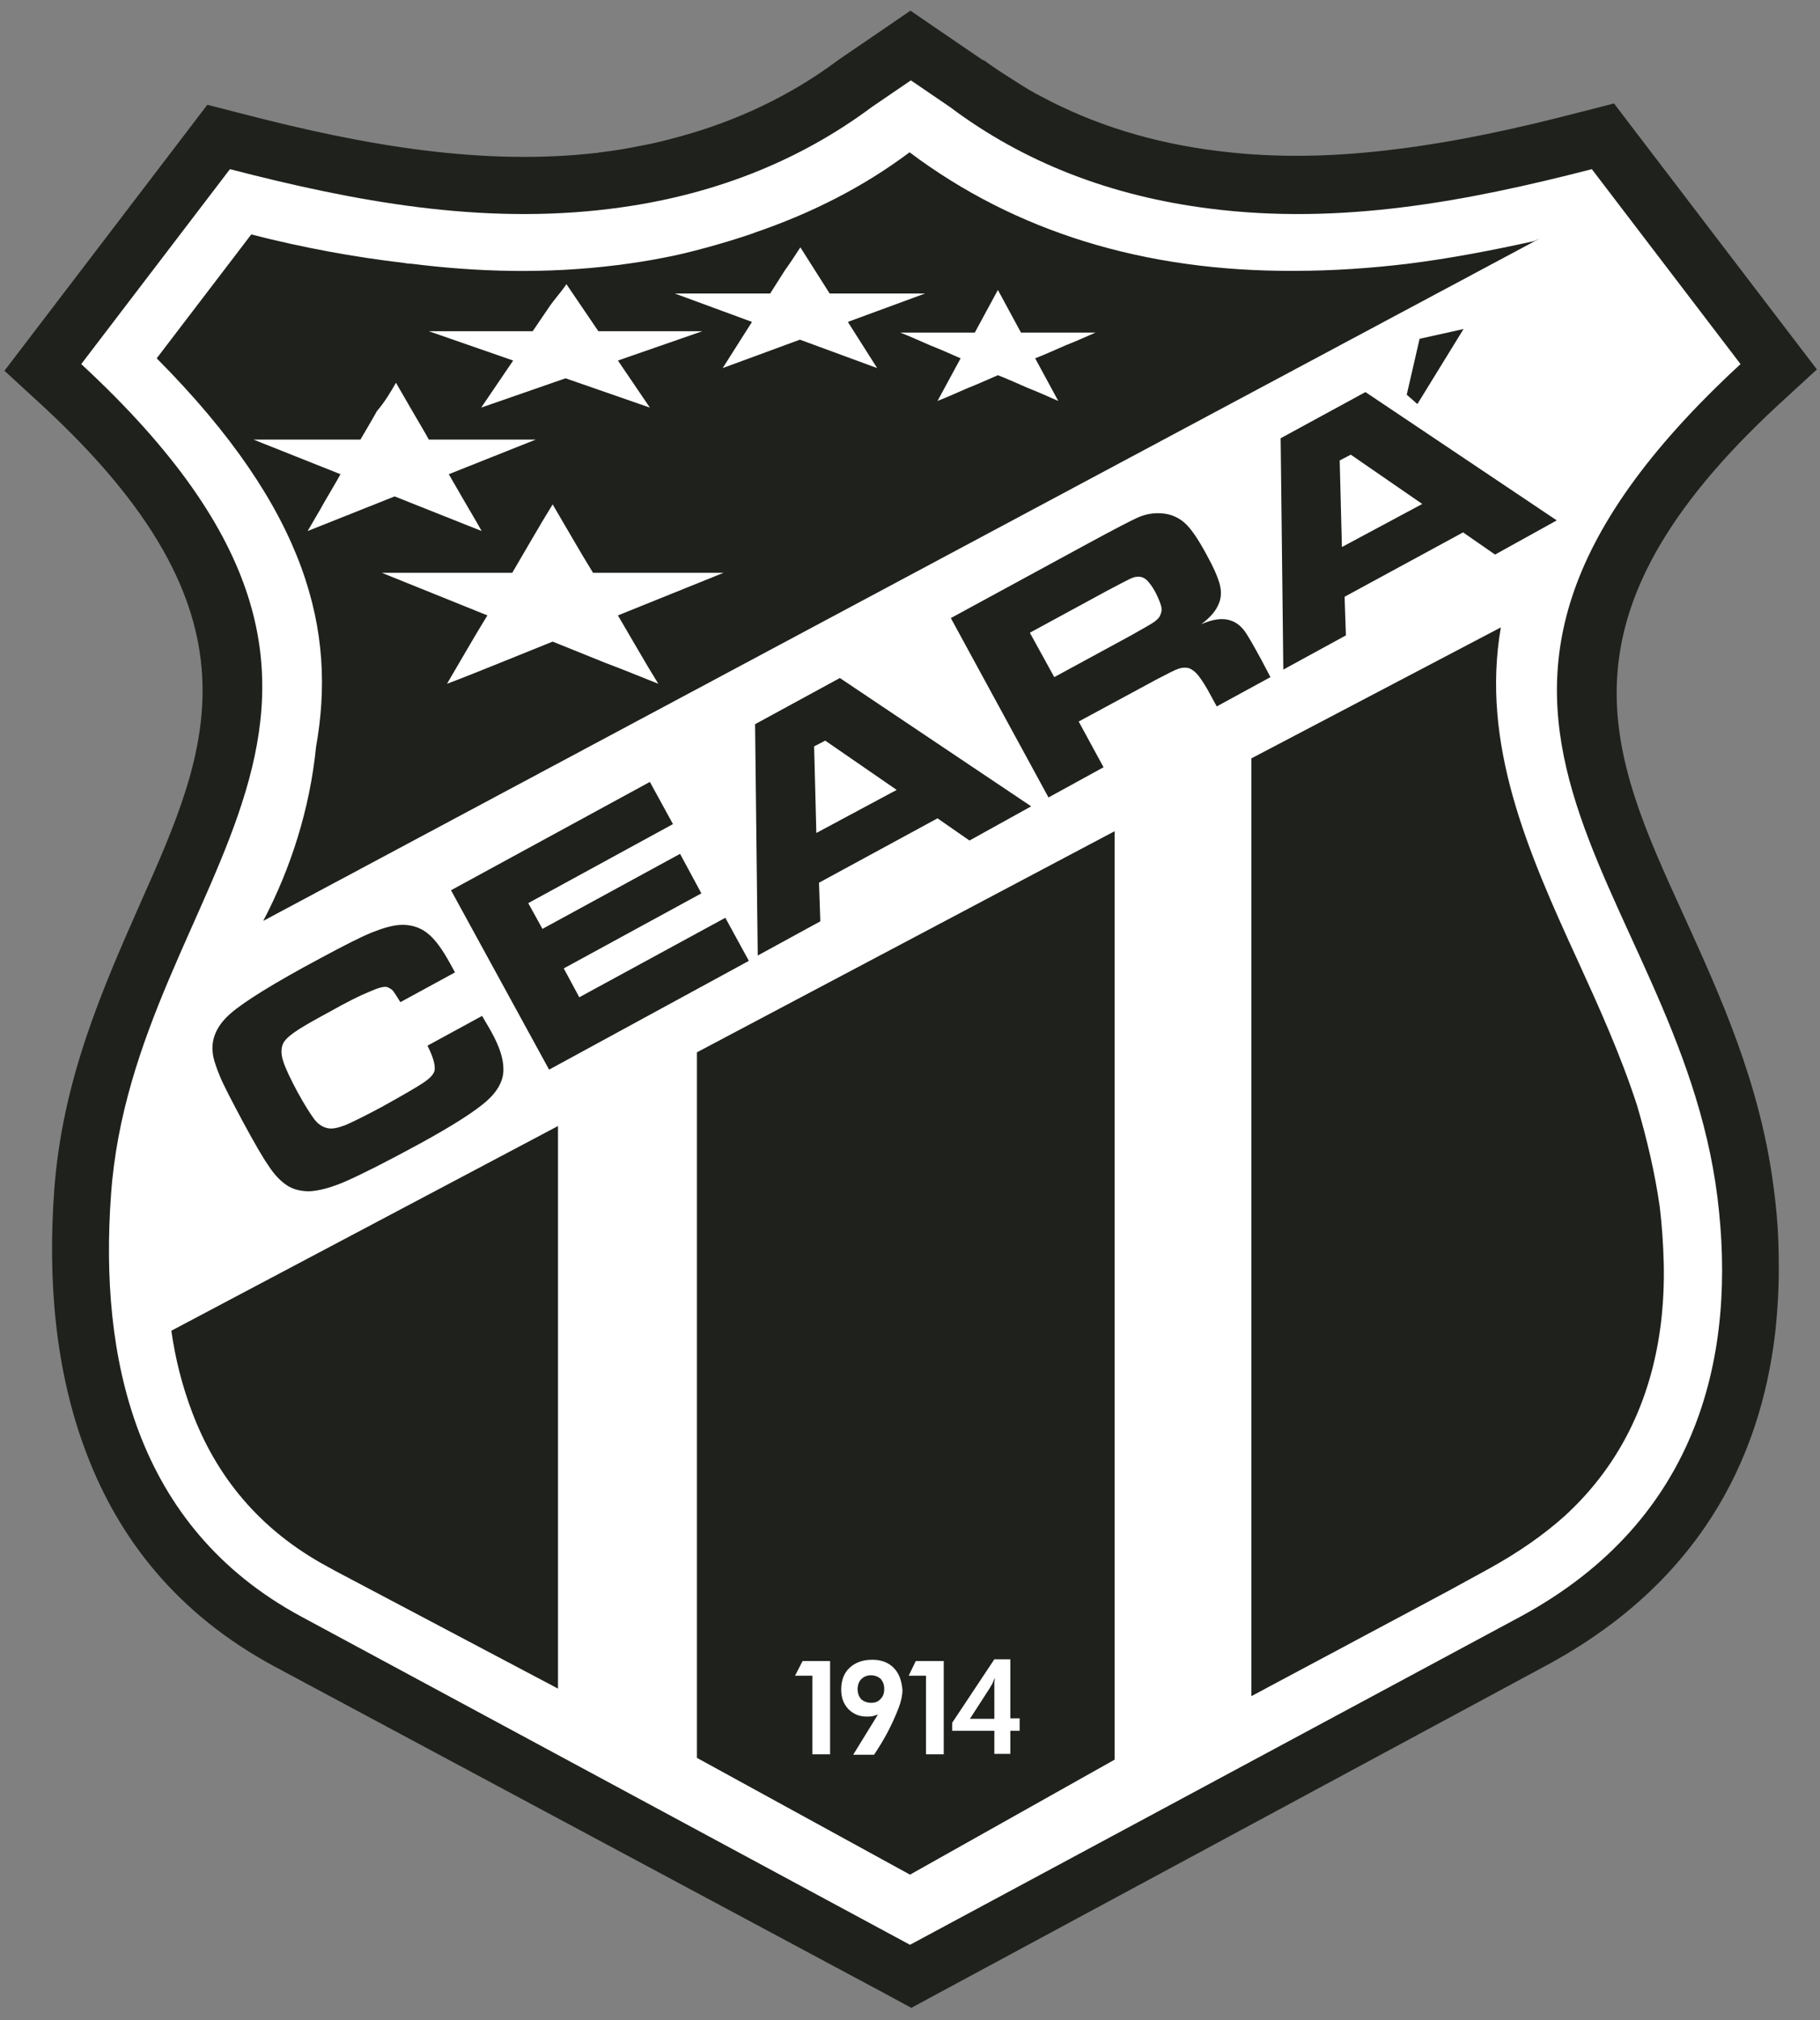 <?xml version="1.0" encoding="UTF-8"?> <svg xmlns="http://www.w3.org/2000/svg" viewBox="-100 169 410 455" id="cea"><rect x="-100" y="169" width="410" height="455" fill="#808080" stroke="none"/><path fill="#1F211D" d="M-38.2 544.3c-21.9-11.8-35.1-28.8-42.4-48.2-7.1-18.7-8.6-39.2-7.2-58.8 1.8-25.2 11-45.8 19.6-65.3 15.3-34.4 28.7-64.6-22.2-111.6l-8.6-7.9 7.1-9.3 33.5-43.9 5.1-6.7 8.2 2.1c13.5 3.5 27.1 6.5 40.9 8.2 13 1.6 26 2 38.9.5-.5.1-.6.1.6-.1.2 0 .4-.1.7-.1-.3 0-.5.1-.7.1-.2 0-.4 0-.5.1.4-.1.9-.1 1.3-.2.7-.1.5-.1 0 0 2.6-.3 5.4-.8 8.4-1.4 2.8-.5 5.5-1.2 8.1-1.9 13.4-3.6 25.5-9.4 36-17.2l.4-.3 8.8-6 7.3-5 7.3 5 8.8 6 .4.2h.1c1.6 1.2 3.7 2.6 6.4 4.3 2.6 1.7 4.8 3 6.6 3.9 11.8 6.3 25 10.4 39.6 12.2 13.4 1.7 26.8 1.3 40.2-.4 13.8-1.7 27.4-4.7 40.9-8.2l8.2-2.1 5.1 6.7 33.5 43.9 7.1 9.3-8.6 7.9c-52 48-37.9 78.9-21.7 114.4 8.5 18.7 17.6 38.5 20.6 62.3.7 5.3 1.1 10.7 1.1 16 .1 5.4-.2 10.8-.8 16.4-3.4 28.9-17.5 56.5-51.4 74.8l-137.1 73.9-6.1 3.3-6.1-3.3-137.4-73.6zM-56.7 487c5.3 14 14.8 26.3 30.6 34.8L105 592.4l131.1-70.6c25.1-13.5 35.6-34 38.1-55.3.5-4.2.7-8.6.6-13.1-.1-4.4-.4-8.9-.9-13.2-2.5-20.1-10.7-38-18.4-54.8-19.4-42.5-36.5-79.7 19.2-135.7l-21.5-28.2c-12 2.9-23.9 5.4-35.9 6.9-15.1 1.9-30.6 2.3-46.5.3-17.7-2.2-33.9-7.3-48.5-15-3.4-1.8-6.1-3.4-8.4-4.8-2.1-1.3-4.6-3.1-7.5-5.2l-1.5-1-1.5 1c-13.1 9.8-28 16.9-44.4 21.3-3.2.9-6.5 1.6-9.8 2.3-3 .6-6.4 1.1-10 1.6h-.1c-15.9 2-31.3 1.6-46.4-.3-12-1.5-23.9-3.9-35.9-6.9l-21.5 28.2c54.4 54.9 38.2 91.4 19.8 132.7-7.7 17.3-15.9 35.6-17.3 56.6-1.2 16.4-.1 33.2 5.5 47.8zM36 203.3zm3.1 25.4c-4.3.6 2.2-.3 0 0z"></path><path fill="#FFF" d="M-32.1 533.1c-37.7-20.3-45.5-58.7-42.9-94.9 5-71.8 78.2-108.7-6.7-187.2l33.5-43.9c28.2 7.3 56.6 12.6 85.9 8.9 22.5-2.8 42.2-10.6 58.7-22.9l8.8-6 8.8 6c16.5 12.4 36.2 20.1 58.7 22.9 29.3 3.7 57.6-1.6 85.9-8.9l33.5 43.9c-85 78.4-14.1 116.1-5.2 187.7 4.3 34.5-3.5 72.3-44.4 94.4L105 607l-137.1-73.9z"></path><path fill="#1F211D" d="M246.9 222.7L-40.7 376.4c6.2-11.8 10.5-25.2 11.9-39.2 4.6-25.8-1.6-53-35.9-87.5l21.3-27.9c11.7 3 23.2 5.1 34.3 6.4.6.1 1.2.2 1.8.2 15.1 1.9 30.5 2.3 46.4.3h.1c3.7-.5 7-1 10-1.6 3.3-.6 6.5-1.4 9.8-2.3 3.7-1 7.3-2.1 10.8-3.3h-.1c13-4.4 24.8-10.4 35.2-18.2 23.7 17.8 52.8 26.9 86.8 26.7 8.6 0 17.1-.6 25.5-1.6 9.5-1.2 18.9-3 28.4-5.1l1.3-.6zm-207.8 6c-4.3.6 2.2-.3 0 0zM-3.7 404.5l12.3-6.7c1.1 1.9 1.9 3.2 2.2 3.8 1.7 3.1 2.6 5.8 2.6 8.1.1 2.5-1.2 5-3.8 7.3-2.6 2.3-7.6 5.5-14.9 9.5-7.7 4.2-13.3 7-16.7 8.5-3.4 1.5-6.2 2.2-8.3 2.3-1.9 0-3.6-.4-5-1.3s-2.9-2.4-4.3-4.6c-1.2-1.7-3.1-5-5.7-9.8-2.5-4.7-4.3-8.1-5.2-10.3-.9-2.2-1.5-4-1.6-5.4-.3-3.2 1.1-6.1 4.1-8.7 3-2.6 9.7-6.8 20.2-12.4 5.2-2.8 9.1-4.8 11.6-5.8s4.6-1.6 6.4-1.7c2.3-.1 4.3.5 6 1.8 1.7 1.3 3.4 3.6 5.2 6.9.1.2.5.9 1.1 2l-12.3 6.7c-.8-1.3-1.4-2.2-1.7-2.6-.4-.4-.8-.6-1.3-.8-.7-.2-2.1.2-4.1 1.1-2 .8-5 2.3-8.9 4.5-3.9 2.1-6.5 3.6-7.9 4.6-1.4 1-2.3 1.9-2.6 2.7-.4 1-.4 2.3.1 3.8.5 1.6 1.6 3.9 3.2 6.9 1.7 3.1 3 5.1 3.9 6.3.9 1.1 1.9 1.7 3 1.9 1 .2 2.3-.1 3.9-.7 1.6-.7 4.3-2 8.2-4.1 4.7-2.6 7.8-4.4 9.3-5.4 1.5-1 2.4-1.9 2.6-2.8.2-1.2-.3-3-1.6-5.6zm5.3-35l44.8-24.4 5.2 9.5L19 372.4l3.2 5.8 31-16.9 4.8 8.9-31 16.9 3.5 6.5 32.9-17.9 5.3 9.7-45 24.5-22.1-40.4zm116.8-11.2l-7.2-5-26.7 14.5.3 8.7-14.1 7.7-.6-52.1 19.1-10.4 43.1 28.9-13.9 7.7zM102 346.9l-16.1-11.1-2.5 1.3.5 19.5 18.1-9.7zm34.2 1.7l-22-40.4L144 292c7-3.8 11.2-6 12.7-6.6 1.5-.6 3-.9 4.8-.8 2 .1 3.8.8 5.3 2.1s3.1 3.7 5 7.2c1.6 2.9 2.6 5.2 3 6.8.4 1.6.3 3.1-.3 4.4-.6 1.5-1.9 3-3.9 4.5 2.7-1.2 4.9-1.5 6.8-.8 1.1.4 2 1.1 2.8 2.1.8 1 2.1 3.3 4 6.8l2 3.8-12.1 6.6-1.2-2.2c-1.2-2.3-2.2-3.8-2.9-4.7-.7-.9-1.4-1.4-2.1-1.7-.7-.2-1.5-.2-2.4.1-.9.3-2.6 1.2-5.1 2.5l-17.4 9.4 5.6 10.3-12.4 6.8zm1.3-27.1l17.3-9.4c3-1.7 4.8-2.7 5.3-3.1.5-.4 1-.8 1.2-1.3.3-.6.5-1.3.3-2.1s-.6-1.8-1.3-3.2c-.7-1.3-1.4-2.2-2-2.8-.6-.5-1.3-.8-2.1-.7-.5 0-1.1.2-1.7.5-.6.3-2.4 1.2-5.2 2.7l-17.3 9.4 5.5 10zm99.3-27.6l-7.2-5-26.7 14.5.3 8.7-14.1 7.7-.6-52.1 19.1-10.4 43.1 28.9-13.9 7.7zm-16.4-11.4l-16.1-11.1-2.5 1.3.5 19.5 18.1-9.7zm-3.5-24.6l2.9-12.6 9.9-2.2-10.4 16.9-2.4-2.1z"></path><path fill="#FFF" d="M124.8 234.3c.9 1.6 1.7 3.2 2.6 4.8.9 1.6 1.7 3.2 2.6 4.8h16.8c-2.3 1-4.5 2-6.8 2.9-2.3 1-4.5 2-6.8 2.9.9 1.6 1.7 3.2 2.6 4.8.9 1.6 1.7 3.2 2.6 4.8-2.3-1-4.5-2-6.8-2.9-2.3-1-4.5-2-6.8-2.9-2.3 1-4.5 2-6.8 2.9-2.3 1-4.5 2-6.8 2.9.9-1.6 1.7-3.2 2.6-4.8s1.7-3.2 2.6-4.8c-2.3-1-4.5-2-6.8-2.9-2.3-1-4.5-2-6.8-2.9h16.8c.9-1.6 1.7-3.2 2.6-4.8.9-1.6 1.7-3.2 2.6-4.8zM80.3 224.7c1.1 1.7 2.2 3.5 3.3 5.2 1.1 1.7 2.2 3.5 3.3 5.2h21.5c-2.9 1.1-5.8 2.1-8.7 3.2-2.9 1.1-5.8 2.1-8.7 3.2 1.1 1.7 2.2 3.5 3.3 5.2 1.1 1.7 2.2 3.5 3.3 5.2-2.9-1.1-5.8-2.1-8.7-3.2-2.9-1.1-5.8-2.1-8.7-3.2-2.9 1.1-5.8 2.1-8.7 3.2-2.9 1.1-5.8 2.1-8.7 3.2 1.1-1.7 2.2-3.5 3.3-5.2 1.1-1.7 2.2-3.5 3.3-5.2-2.9-1.1-5.8-2.1-8.7-3.2-2.9-1.1-5.8-2.1-8.7-3.2h21.5c1.1-1.7 2.2-3.5 3.3-5.2 1.3-1.8 2.4-3.5 3.5-5.2z"></path><path fill="#FFF" d="M27.6 233c1.2 1.8 2.4 3.5 3.6 5.3 1.2 1.8 2.4 3.5 3.6 5.3h23.4c-3.2 1.1-6.3 2.2-9.5 3.3-3.2 1.1-6.3 2.2-9.5 3.3 1.2 1.8 2.4 3.5 3.6 5.3 1.2 1.8 2.4 3.5 3.6 5.3-3.2-1.1-6.3-2.2-9.5-3.3-3.2-1.1-6.3-2.2-9.5-3.3-3.2 1.1-6.3 2.2-9.5 3.3-3.2 1.1-6.3 2.2-9.5 3.3 1.2-1.8 2.4-3.5 3.6-5.3 1.2-1.8 2.4-3.5 3.6-5.3-3.2-1.1-6.3-2.2-9.5-3.3-3.2-1.1-6.3-2.2-9.5-3.3H20c1.2-1.8 2.4-3.5 3.6-5.3s2.8-3.5 4-5.3zM-10.8 255.2c1.2 2.1 2.5 4.3 3.7 6.4 1.2 2.1 2.5 4.2 3.7 6.4h24.1c-3.3 1.3-6.5 2.6-9.8 3.9-3.3 1.3-6.5 2.6-9.8 3.9 1.2 2.1 2.5 4.3 3.7 6.4 1.2 2.1 2.5 4.2 3.7 6.4-3.3-1.3-6.5-2.6-9.8-3.9-3.3-1.3-6.5-2.6-9.8-3.9-3.3 1.3-6.5 2.6-9.8 3.9-3.3 1.3-6.5 2.6-9.8 3.9 1.2-2.1 2.5-4.2 3.7-6.4 1.2-2.1 2.5-4.2 3.7-6.4-3.3-1.3-6.5-2.6-9.8-3.9-3.3-1.3-6.5-2.6-9.8-3.9h24.1c1.2-2.1 2.5-4.2 3.7-6.4 1.8-2.1 3.1-4.3 4.3-6.4z"></path><path fill="#1F211D" d="M25.7 549.3V422.6l-87.1 46.1c.9 6.4 2.5 12.6 4.7 18.4 5.3 14 14.8 26.3 30.6 34.8l1.5.8-1-.5 51.3 27.1zm79.3 41.9l-48-26.3V406l94.1-49.8v209.1L105 591.2zm76.9-251.4l56.2-29.5c-4.5 26.2 5.9 50.2 17.4 75.2 4.7 10.3 9.6 21.1 13.3 32.5 2.2 7.5 4 15.1 5.1 22.8.5 4.2.8 8.5.9 12.8.1 4.4-.1 8.8-.6 13.1-1.9 15.9-8.2 31.4-21.8 43.8-4.7 4.2-10.3 8.1-16.8 11.7l-9.5 5.2-39.7 21.5 39.7-21.5-44.2 23.6V339.8z"></path><path fill="#FFF" d="M24.5 282.6c1.5 2.6 3 5.1 4.5 7.7 1.5 2.6 3 5.1 4.6 7.7H63c-4 1.6-7.9 3.2-11.9 4.8-4 1.6-7.9 3.2-11.9 4.8 1.5 2.6 3 5.1 4.5 7.7s3 5.1 4.6 7.7c-4-1.6-7.9-3.2-11.9-4.7-4-1.6-7.9-3.2-11.9-4.8-4 1.6-7.9 3.2-11.9 4.8-4 1.6-7.9 3.2-11.9 4.7 1.5-2.6 3-5.1 4.5-7.7s3-5.1 4.6-7.7c-4-1.6-7.9-3.2-11.9-4.8-4-1.6-7.9-3.2-11.9-4.8h29.4c1.5-2.6 3-5.1 4.5-7.7s3-5.1 4.6-7.7z"></path><g fill="#FFF"><path d="M83 564.1v-17.7h-3.9l1.7-3.3H87v21zM108.6 564.1v-17.7h-3.9l1.6-3.3h6.3v21zM101.3 544.6c-1.2-1.2-2.8-1.8-4.8-1.8-2.1 0-3.8.6-5.1 1.8-1.3 1.2-1.9 2.9-1.9 4.9 0 1.8.5 3.2 1.6 4.4 1.1 1.1 2.4 1.7 4.1 1.7.5 0 1 0 1.4-.1.4-.1.8-.2 1.2-.4l-5.6 9.1h4.7c2.4-3.6 4-6.6 5.6-10.7.5-1.4.8-2.7.8-3.9-.2-2.2-.8-3.8-2-5zm-2.9 7c-.5.6-1.2.9-2.1.9-1 0-1.7-.3-2.3-.8-.5-.6-.8-1.3-.8-2.3 0-.9.3-1.7.8-2.2.6-.6 1.3-.9 2.2-.9.9 0 1.6.3 2.2.8.5.6.8 1.3.8 2.3 0 .8-.2 1.6-.8 2.2zM127.6 556v-13.3H124l-9.5 14.3v1.8h9.5v5.2h3.6v-5.2h2.1V556h-2.1zm-3.6-8.2v8.3h-5.5l4.2-6.5c.3-.4.5-.9.8-1.3.2-.5.4-.9.6-1.4 0 .2 0 .5-.1.9z"></path></g></svg> 